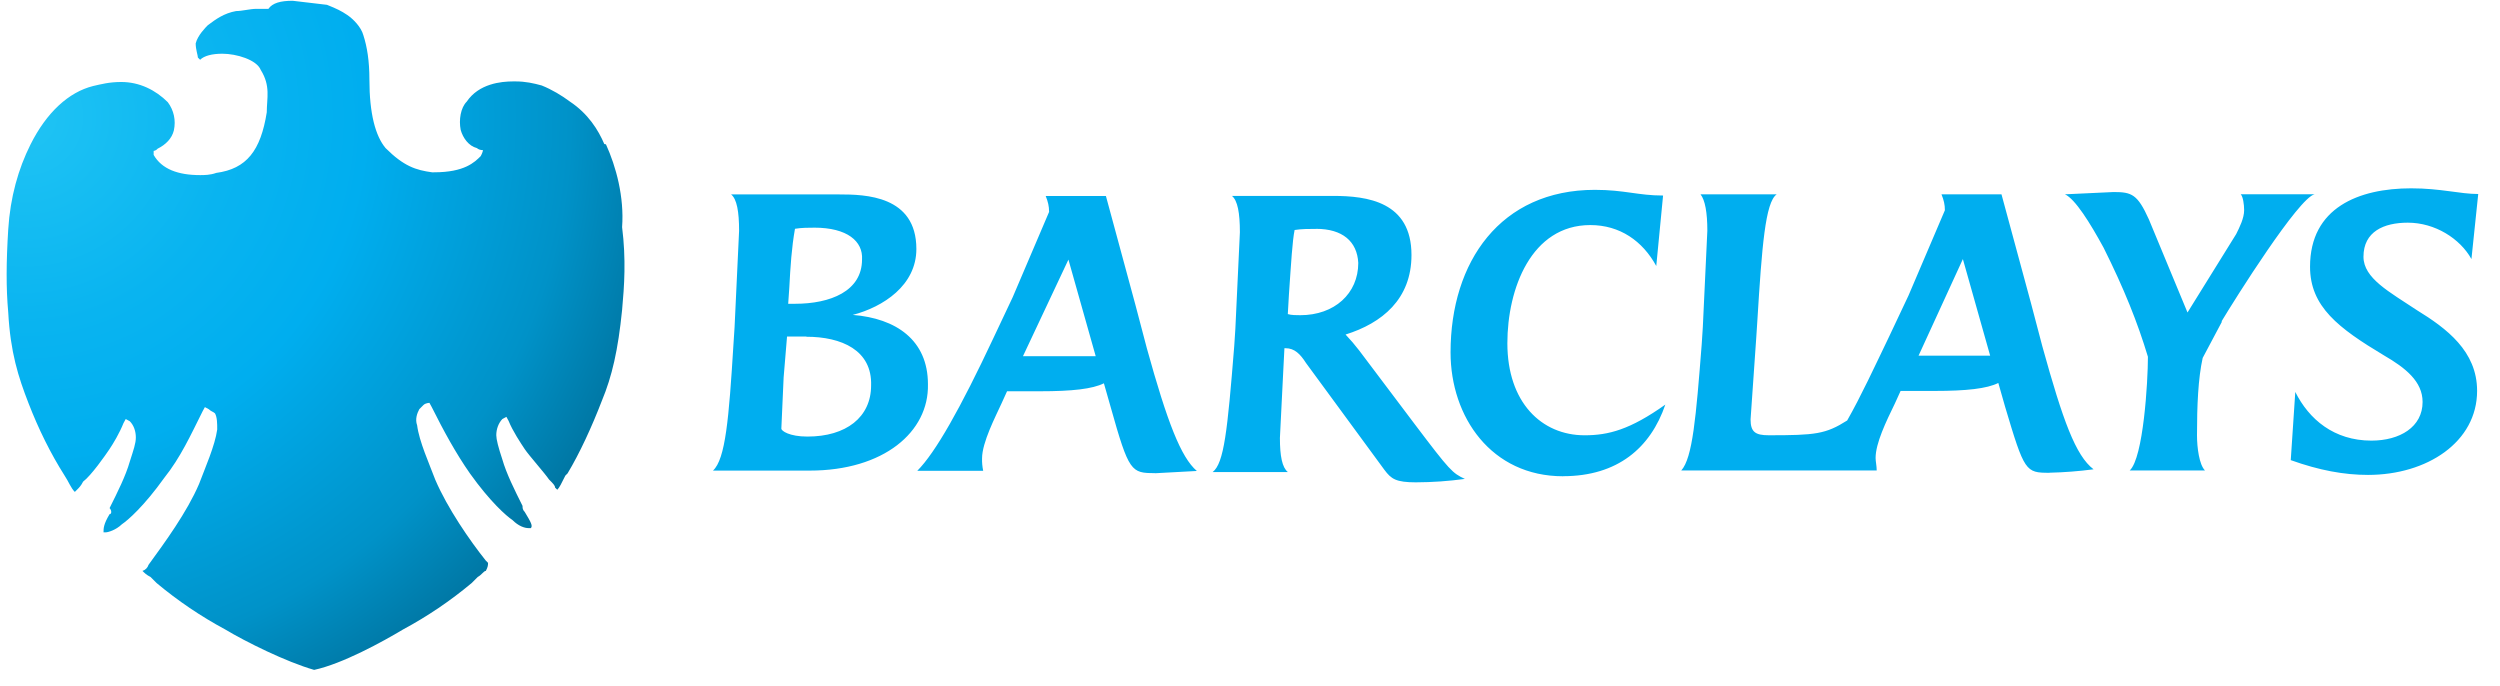 <svg xmlns="http://www.w3.org/2000/svg" width="113" height="31" viewBox="0 0 113 31" fill="none"><path d="M27.314 6.51C27.04 5.87 26.584 5.14 25.762 4.593C25.397 4.319 24.94 4.045 24.484 3.863C24.119 3.763 23.754 3.68 23.297 3.68H23.197C22.649 3.68 21.645 3.78 21.097 4.593C20.823 4.867 20.732 5.415 20.823 5.871C20.923 6.236 21.188 6.601 21.553 6.693C21.63 6.757 21.728 6.789 21.827 6.784C21.827 6.884 21.727 7.058 21.727 7.058C21.453 7.332 20.997 7.788 19.627 7.788H19.527C18.797 7.688 18.249 7.514 17.427 6.692C16.97 6.144 16.697 5.14 16.697 3.588C16.697 2.766 16.597 2.128 16.423 1.588C16.323 1.223 15.966 0.858 15.693 0.675C15.42 0.492 15.236 0.401 14.78 0.218L13.228 0.035C12.68 0.035 12.315 0.135 12.132 0.4H11.584C11.31 0.4 10.944 0.5 10.671 0.5C10.123 0.6 9.758 0.865 9.393 1.14C9.293 1.24 8.936 1.597 8.845 1.962C8.845 2.236 8.945 2.51 8.945 2.602L9.045 2.702C9.228 2.519 9.593 2.428 10.049 2.428C10.689 2.428 11.601 2.702 11.784 3.158C12.241 3.888 12.058 4.436 12.058 5.075C11.784 6.81 11.145 7.632 9.775 7.815C9.501 7.915 9.227 7.915 9.045 7.915C8.041 7.915 7.31 7.641 6.945 7.002V6.819C6.945 6.819 7.045 6.819 7.128 6.719C7.493 6.536 7.768 6.262 7.858 5.897C7.958 5.44 7.858 4.984 7.584 4.619C7.036 4.071 6.306 3.706 5.484 3.706C4.936 3.706 4.571 3.806 4.206 3.889C3.11 4.163 2.106 5.076 1.376 6.537C0.828 7.633 0.463 8.911 0.372 10.372C0.281 11.833 0.272 13.02 0.372 14.115C0.472 15.941 0.829 17.037 1.285 18.215C1.741 19.393 2.285 20.498 2.925 21.505C3.108 21.779 3.199 22.053 3.382 22.235L3.482 22.135C3.582 22.035 3.665 21.952 3.756 21.77C4.121 21.496 4.76 20.583 4.943 20.31C5.126 20.037 5.4 19.58 5.583 19.123L5.683 18.94L5.866 19.04C6.049 19.223 6.14 19.497 6.14 19.77C6.14 20.043 6.04 20.318 5.866 20.866C5.683 21.506 5.318 22.236 4.953 22.966C5.053 23.066 5.053 23.24 4.953 23.24C4.679 23.697 4.679 23.88 4.679 24.062H4.779C4.879 24.062 5.236 23.962 5.509 23.697C5.783 23.514 6.513 22.875 7.426 21.597C8.156 20.684 8.613 19.68 9.161 18.584L9.261 18.401L9.444 18.501C9.544 18.601 9.627 18.601 9.718 18.684C9.818 18.867 9.818 19.141 9.818 19.414C9.718 20.144 9.27 21.149 8.996 21.879C8.448 23.157 7.444 24.527 6.713 25.531C6.693 25.596 6.658 25.654 6.61 25.702C6.562 25.749 6.504 25.785 6.439 25.805C6.539 25.905 6.622 25.988 6.804 26.079L7.078 26.353C8.039 27.156 9.079 27.86 10.182 28.453C11.095 29.001 12.922 29.913 14.199 30.279C15.477 30.005 17.303 29.001 18.216 28.453C19.32 27.86 20.36 27.156 21.32 26.353L21.594 26.079C21.777 25.979 21.868 25.805 21.959 25.805C22.059 25.622 22.059 25.531 22.059 25.44L21.959 25.34C21.229 24.427 20.224 22.966 19.676 21.688C19.402 20.958 18.946 19.953 18.854 19.223C18.754 18.949 18.854 18.675 18.954 18.493L19.137 18.31C19.237 18.21 19.411 18.21 19.411 18.21L19.511 18.393C20.059 19.489 20.607 20.493 21.246 21.406C22.159 22.684 22.889 23.323 23.163 23.506C23.437 23.78 23.711 23.871 23.893 23.871H23.993C24.093 23.771 23.993 23.597 23.719 23.141C23.619 23.041 23.619 22.958 23.619 22.867C23.254 22.137 22.889 21.407 22.706 20.767C22.523 20.219 22.432 19.854 22.432 19.671C22.432 19.397 22.532 19.123 22.706 18.941L22.889 18.841L22.989 19.024C23.172 19.481 23.537 20.028 23.719 20.302C23.901 20.576 24.632 21.398 24.815 21.672C24.998 21.855 25.089 21.946 25.089 22.037L25.189 22.137C25.289 22.037 25.372 21.863 25.554 21.497L25.654 21.397C26.202 20.484 26.75 19.297 27.206 18.11C27.663 17.014 27.936 15.827 28.119 14.01C28.219 12.914 28.302 11.727 28.119 10.267C28.219 8.897 27.845 7.527 27.389 6.524L27.314 6.51Z" fill="url(#paint0_radial_9325_52794)"></path><path d="M36.593 21.27H32.227C32.792 20.756 32.947 18.907 33.152 15.568L33.202 14.798L33.407 10.432C33.407 9.559 33.304 8.994 33.047 8.788H37.927C39.107 8.788 41.42 8.838 41.42 11.254C41.42 12.898 39.92 13.874 38.543 14.234C40.495 14.388 41.943 15.364 41.943 17.367C41.993 19.524 39.94 21.271 36.601 21.271M36.447 15.211H35.574L35.42 17.061L35.317 19.373C35.317 19.476 35.677 19.733 36.497 19.733C38.244 19.733 39.374 18.86 39.374 17.421C39.424 15.829 38.038 15.221 36.446 15.221M36.806 10.291C36.549 10.291 36.241 10.291 35.933 10.341C35.779 11.214 35.728 12.036 35.676 13.011L35.626 13.731H35.934C37.526 13.731 38.964 13.166 38.964 11.728C39.014 10.906 38.296 10.29 36.807 10.29M52.207 21.385C51.127 21.385 51.027 21.335 50.204 18.405L49.896 17.325C49.382 17.582 48.458 17.685 47.019 17.685H45.519L45.262 18.25C45.005 18.815 44.389 19.997 44.389 20.716C44.384 20.905 44.401 21.095 44.44 21.281H41.46C42.282 20.459 43.412 18.456 44.902 15.281L45.775 13.431L47.419 9.578C47.419 9.321 47.369 9.116 47.265 8.858H49.987L51.323 13.788L51.837 15.74C52.762 19.08 53.377 20.67 54.097 21.288L52.197 21.391M48.293 11.734L46.238 16.1H49.526L48.293 11.734ZM64.013 21.802C63.088 21.802 62.883 21.648 62.575 21.237L59.031 16.407C58.774 16.007 58.517 15.739 58.106 15.739H58.056L58.006 16.715L57.852 19.797C57.852 20.619 57.955 21.133 58.212 21.337H54.812C55.326 20.937 55.48 19.487 55.788 15.635L55.838 14.865L56.043 10.499C56.043 9.626 55.94 9.061 55.683 8.855H60.255C61.795 8.855 63.799 9.112 63.799 11.525C63.799 13.528 62.463 14.607 60.819 15.121C61.037 15.35 61.242 15.59 61.435 15.841L63.952 19.181C65.544 21.287 65.647 21.381 66.212 21.647C65.483 21.747 64.748 21.799 64.012 21.801M59.492 10.346C59.184 10.346 58.824 10.346 58.516 10.396C58.413 10.91 58.362 11.834 58.259 13.324L58.209 14.197C58.363 14.247 58.609 14.247 58.774 14.247C60.314 14.247 61.394 13.271 61.394 11.884C61.344 10.908 60.674 10.344 59.494 10.344M70.65 21.527C67.414 21.527 65.565 18.857 65.565 15.927C65.565 11.827 67.825 8.581 72.089 8.581C73.425 8.581 74.041 8.838 75.171 8.838L74.863 12.023C74.247 10.893 73.219 10.173 71.883 10.173C69.213 10.173 68.133 13.05 68.133 15.515C68.133 18.185 69.673 19.675 71.626 19.675C72.706 19.675 73.681 19.418 75.273 18.288C74.605 20.24 73.116 21.524 70.65 21.524M92.635 21.37C91.555 21.37 91.505 21.32 90.632 18.39L90.324 17.31C89.81 17.567 88.886 17.67 87.447 17.67H85.907L85.65 18.235C85.25 19.057 84.777 20.033 84.777 20.701C84.777 20.855 84.827 21.061 84.827 21.266H75.992C76.506 20.701 76.66 18.852 76.917 15.564L76.967 14.794L77.172 10.428C77.172 9.606 77.069 9.041 76.864 8.784H80.306C79.792 9.144 79.638 11.147 79.433 14.486L79.383 15.256L79.126 18.954C79.126 19.519 79.331 19.674 79.948 19.674C82.054 19.674 82.516 19.624 83.492 19.006C84.108 17.926 84.725 16.592 85.392 15.206L86.265 13.356L87.909 9.503C87.909 9.246 87.859 9.041 87.755 8.783H90.467L91.803 13.713L92.317 15.665C93.242 19.005 93.817 20.595 94.629 21.213C93.964 21.3 93.296 21.352 92.626 21.367M88.722 11.71L86.719 16.076H89.955L88.722 11.71ZM100.434 14.535L99.561 16.179C99.356 17.104 99.304 18.336 99.304 19.672C99.304 20.237 99.407 21.008 99.664 21.264H96.264C96.88 20.699 97.086 17.257 97.086 16.127C96.624 14.587 96.006 13.045 95.083 11.197C94.467 10.067 93.799 8.997 93.336 8.783L95.536 8.68C96.358 8.68 96.616 8.783 97.128 9.913L98.875 14.125L101.075 10.581C101.229 10.273 101.435 9.861 101.435 9.501C101.435 9.244 101.385 8.885 101.281 8.781H104.621C103.901 8.935 101.025 13.507 100.409 14.534M111.709 11.709C111.195 10.784 110.065 10.065 108.832 10.065C107.752 10.065 106.829 10.465 106.829 11.605C106.829 12.581 108.009 13.197 109.243 14.019C110.579 14.841 111.965 15.869 111.965 17.666C111.965 19.978 109.705 21.466 107.035 21.466C105.955 21.466 104.835 21.261 103.542 20.798L103.747 17.716C104.363 18.949 105.494 19.916 107.189 19.916C108.473 19.916 109.501 19.3 109.501 18.169C109.501 17.244 108.731 16.629 107.754 16.063C105.699 14.83 104.414 13.863 104.414 12.056C104.414 9.386 106.614 8.512 108.986 8.512C110.322 8.512 111.186 8.769 112.016 8.769L111.709 11.709Z" fill="#00AEEF"></path><defs><radialGradient id="paint0_radial_9325_52794" cx="0" cy="0" r="1" gradientUnits="userSpaceOnUse" gradientTransform="translate(1.116 5.3) scale(30.839 30.839)"><stop stop-color="#20C4F4"></stop><stop offset="0.305" stop-color="#09B4F0"></stop><stop offset="0.5" stop-color="#00AEEF"></stop><stop offset="0.8" stop-color="#0092C8"></stop><stop offset="1" stop-color="#006E98"></stop></radialGradient></defs></svg>